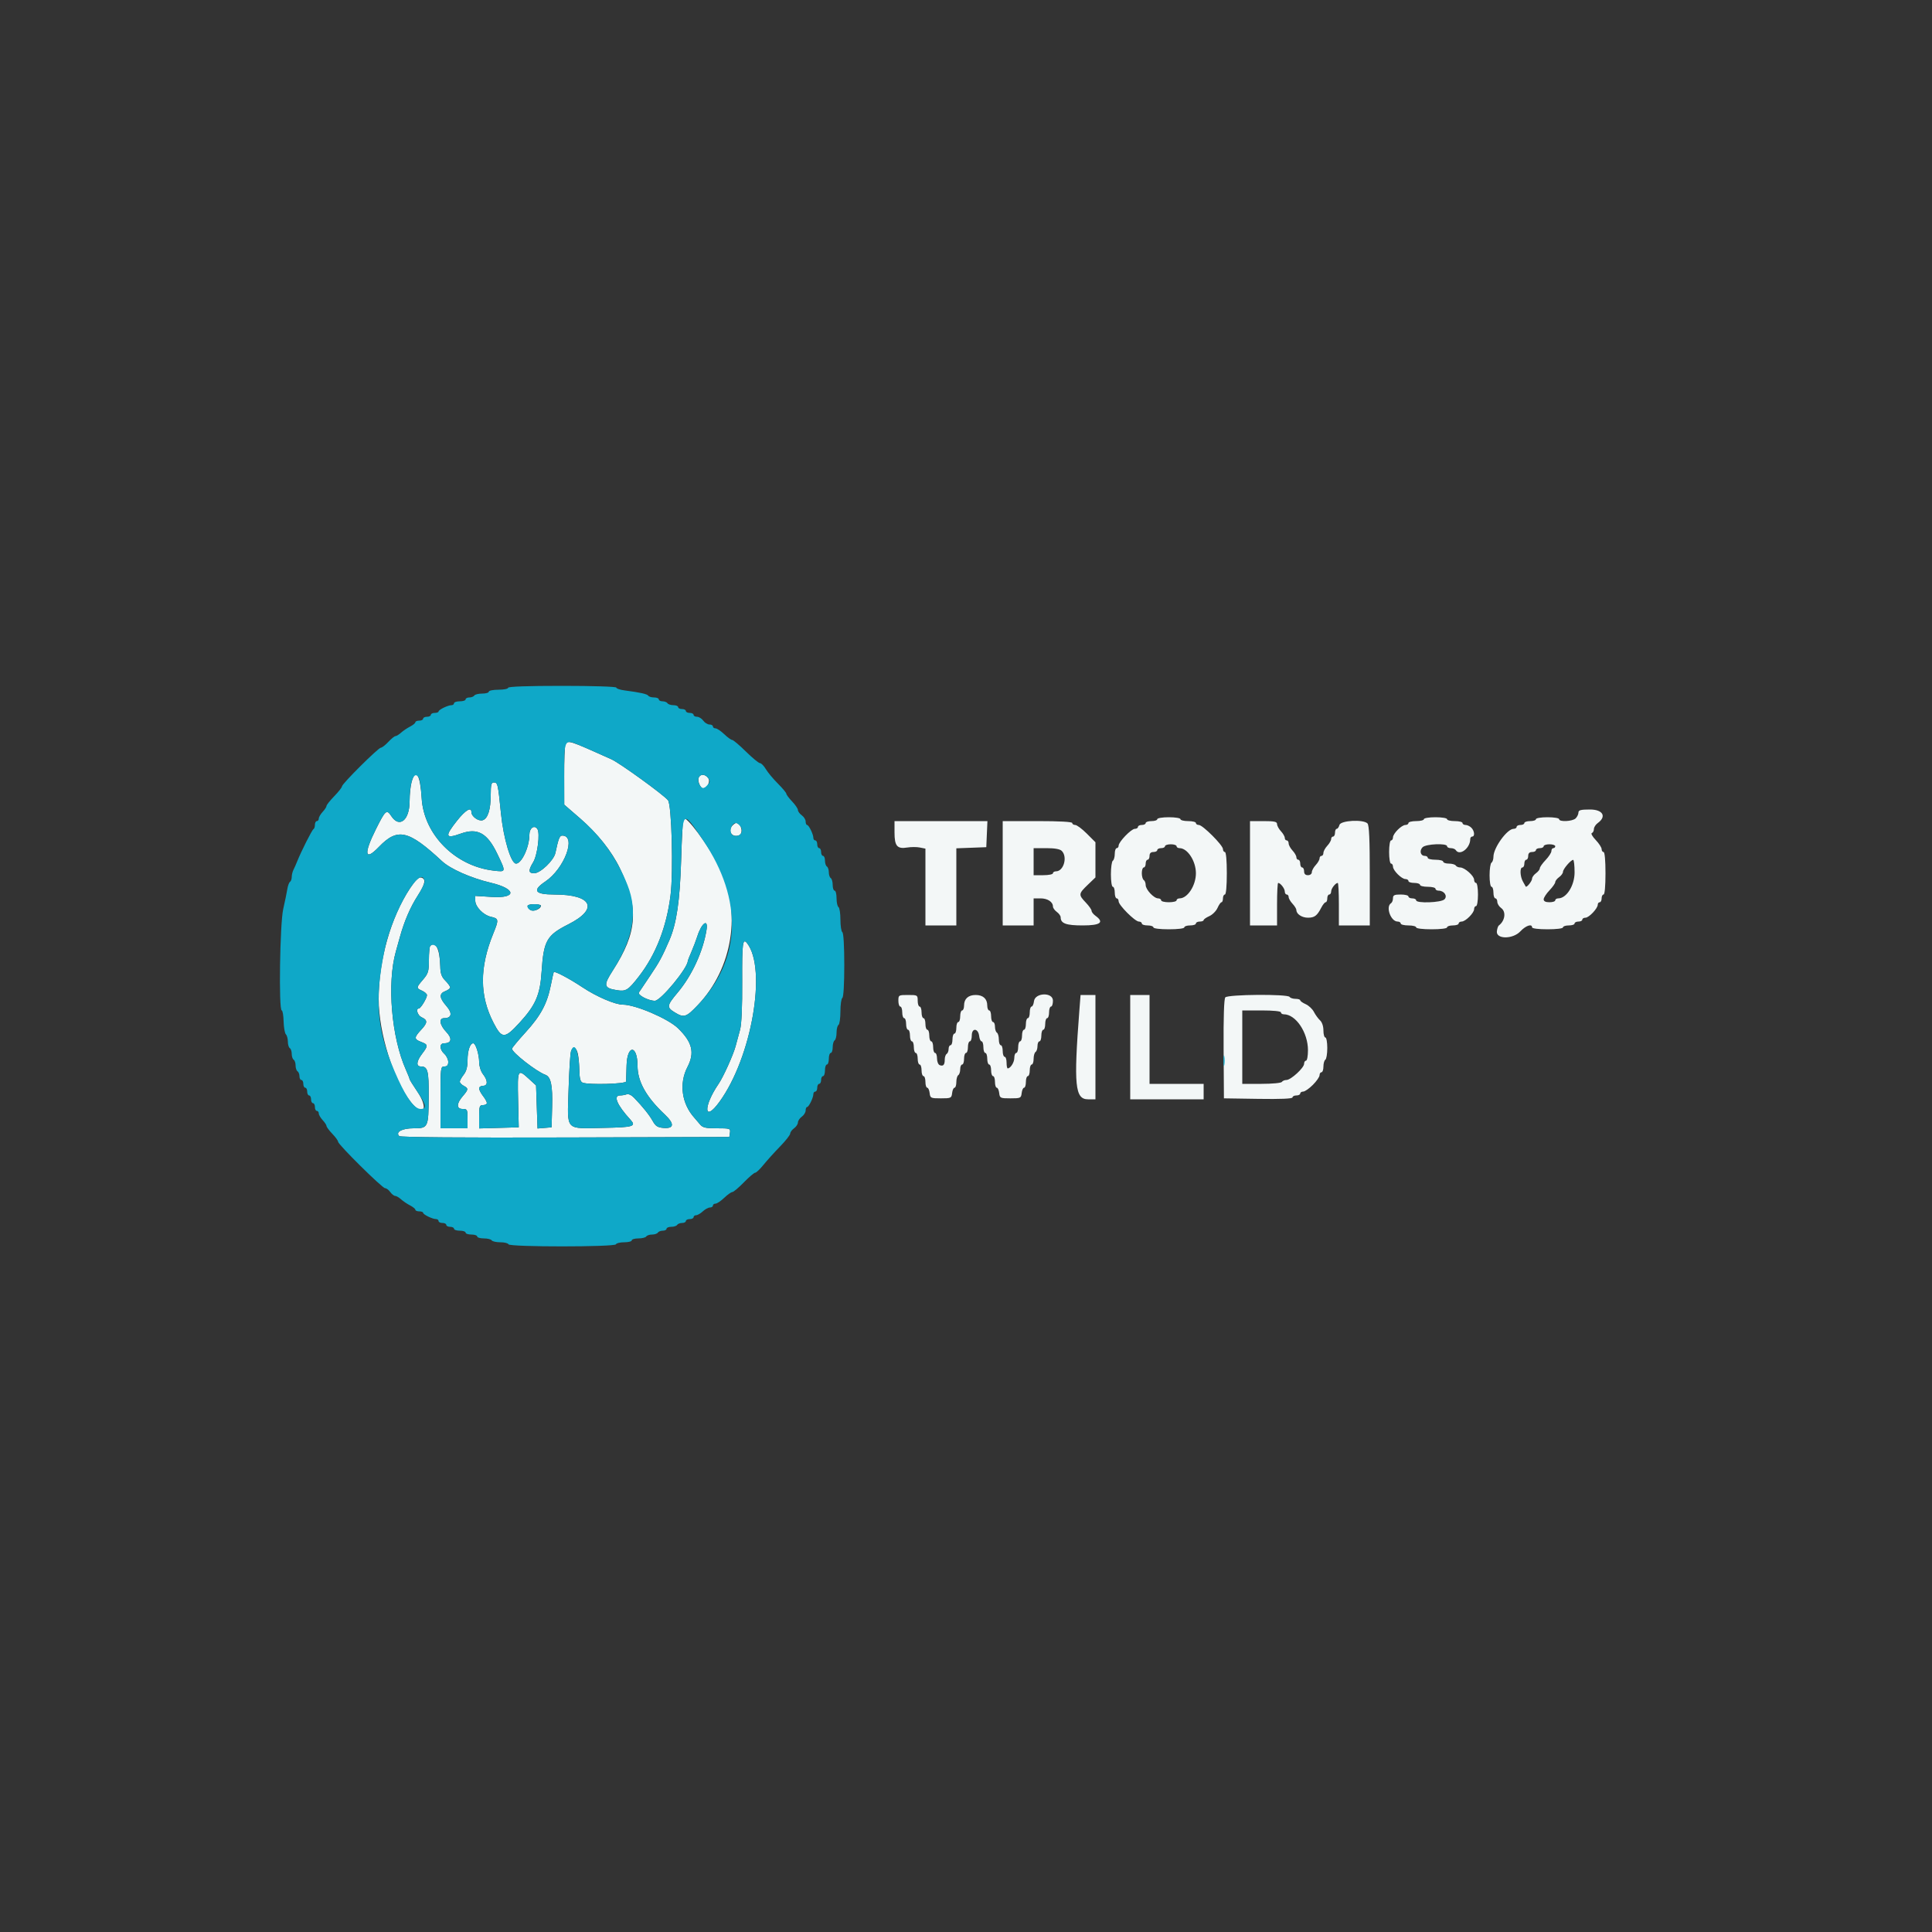 <svg id="svg" version="1.1" xmlns="http://www.w3.org/2000/svg" xmlns:xlink="http://www.w3.org/1999/xlink" width="400" height="400" viewBox="0, 0, 400,400"><rect x="0" y="0" width="400" height="400" fill="#333333" stroke="none"/><g id="svgg"><path id="path0" d="M117.043 154.233 C 116.909 154.581,116.805 157.506,116.812 160.733 L 116.824 166.600 120.049 169.392 C 123.693 172.547,126.660 176.264,128.355 179.800 C 132.323 188.075,131.977 193.005,126.872 200.940 C 124.867 204.057,124.984 204.570,127.800 205.016 C 129.592 205.300,130.078 204.988,132.287 202.139 C 135.782 197.632,137.996 191.953,138.824 185.370 C 139.437 180.499,139.068 166.604,138.300 165.680 C 137.318 164.496,128.305 157.977,126.575 157.199 C 117.708 153.209,117.465 153.133,117.043 154.233 M85.221 161.900 C 84.992 162.725,84.803 164.533,84.802 165.918 C 84.799 169.818,82.686 171.518,81.015 168.966 C 80.054 167.500,79.810 167.708,77.832 171.665 C 75.255 176.821,75.506 178.399,78.422 175.366 C 82.312 171.319,84.542 171.818,91.519 178.300 C 93.258 179.915,97.511 181.794,101.633 182.768 C 106.911 184.015,107.045 186.027,101.829 185.701 L 98.400 185.487 98.400 186.489 C 98.400 187.739,100.080 189.466,101.625 189.805 C 103.275 190.168,103.309 190.395,102.142 193.250 C 99.248 200.327,99.267 206.152,102.200 211.800 C 103.918 215.107,104.488 215.100,107.575 211.731 C 110.897 208.105,111.816 205.982,112.131 201.200 C 112.557 194.738,113.177 193.640,117.690 191.360 C 124.016 188.162,122.616 185.200,114.777 185.200 C 110.716 185.200,110.130 184.372,112.882 182.523 C 116.878 179.840,119.408 173.000,116.405 173.000 C 115.867 173.000,115.606 173.661,114.990 176.591 C 114.664 178.137,111.877 180.800,110.583 180.800 C 109.396 180.800,109.347 180.220,110.389 178.510 C 111.272 177.062,111.850 172.509,111.260 171.642 C 110.625 170.707,109.600 171.447,109.600 172.841 C 109.600 175.369,108.010 178.800,106.839 178.800 C 105.796 178.800,104.243 173.626,103.718 168.400 C 103.098 162.228,103.044 162.000,102.213 162.000 C 101.727 162.000,101.600 162.526,101.600 164.540 C 101.600 167.606,101.010 169.479,99.938 169.820 C 99.066 170.096,97.600 169.042,97.600 168.138 C 97.600 166.980,96.382 167.704,94.635 169.900 C 92.022 173.186,92.182 173.748,95.400 172.588 C 98.860 171.342,100.892 172.461,102.943 176.742 C 104.802 180.623,104.816 180.559,102.175 180.249 C 94.216 179.313,87.748 172.784,87.299 165.233 C 87.012 160.397,86.062 158.873,85.221 161.900 M144.644 161.029 C 144.386 161.701,145.013 163.200,145.552 163.200 C 146.425 163.200,147.140 161.801,146.625 161.100 C 145.987 160.230,144.965 160.193,144.644 161.029 M326.800 168.229 C 326.800 168.574,326.543 169.114,326.229 169.429 C 325.582 170.075,322.800 170.214,322.800 169.600 C 322.800 169.378,321.733 169.200,320.400 169.200 C 319.067 169.200,318.000 169.378,318.000 169.600 C 318.000 169.820,317.460 170.000,316.800 170.000 C 316.140 170.000,315.600 170.180,315.600 170.400 C 315.600 170.620,315.240 170.800,314.800 170.800 C 314.360 170.800,314.000 170.980,314.000 171.200 C 314.000 171.420,313.722 171.600,313.382 171.600 C 312.033 171.600,309.200 175.522,309.200 177.389 C 309.200 177.919,309.020 178.464,308.800 178.600 C 308.580 178.736,308.400 179.917,308.400 181.224 C 308.400 182.541,308.578 183.600,308.800 183.600 C 309.020 183.600,309.200 184.140,309.200 184.800 C 309.200 185.460,309.380 186.000,309.600 186.000 C 309.820 186.000,310.000 186.320,310.000 186.712 C 310.000 187.103,310.360 187.683,310.800 188.000 C 311.864 188.767,311.609 190.643,310.310 191.617 C 310.150 191.737,309.970 192.277,309.910 192.817 C 309.724 194.483,313.224 194.487,314.779 192.823 C 315.888 191.635,317.200 191.189,317.200 192.000 C 317.200 192.233,318.533 192.400,320.400 192.400 C 322.267 192.400,323.600 192.233,323.600 192.000 C 323.600 191.780,324.140 191.600,324.800 191.600 C 325.460 191.600,326.000 191.420,326.000 191.200 C 326.000 190.980,326.360 190.800,326.800 190.800 C 327.240 190.800,327.600 190.620,327.600 190.400 C 327.600 190.180,327.894 190.000,328.253 190.000 C 328.984 190.000,330.799 188.075,330.800 187.300 C 330.800 187.025,330.980 186.800,331.200 186.800 C 331.420 186.800,331.600 186.440,331.600 186.000 C 331.600 185.560,331.780 185.200,332.000 185.200 C 332.242 185.200,332.400 183.467,332.400 180.800 C 332.400 178.133,332.242 176.400,332.000 176.400 C 331.780 176.400,331.600 176.128,331.600 175.796 C 331.600 175.464,331.047 174.614,330.371 173.906 C 329.694 173.199,329.334 172.555,329.571 172.476 C 329.807 172.398,330.000 172.028,330.000 171.655 C 330.000 171.282,330.360 170.717,330.800 170.400 C 332.683 169.043,331.858 167.600,329.200 167.600 C 327.285 167.600,326.800 167.727,326.800 168.229 M141.480 169.474 C 141.371 169.653,141.163 173.580,141.019 178.200 C 140.758 186.537,140.075 191.194,138.611 194.600 C 137.133 198.038,136.478 199.251,134.624 201.986 C 133.511 203.629,132.459 205.199,132.286 205.475 C 131.957 206.003,134.245 207.200,135.584 207.200 C 136.791 207.200,142.400 200.409,142.400 198.947 C 142.400 198.861,142.732 198.028,143.138 197.096 C 143.544 196.163,144.107 194.680,144.389 193.800 C 145.268 191.055,146.663 190.097,146.281 192.500 C 145.571 196.971,143.268 201.977,140.300 205.506 C 138.049 208.183,137.993 208.564,139.700 209.604 C 141.612 210.770,142.061 210.629,144.466 208.100 C 151.747 200.444,153.591 188.662,148.944 179.488 C 146.628 174.917,141.972 168.670,141.480 169.474 M239.600 169.600 C 239.600 169.820,239.060 170.000,238.400 170.000 C 237.740 170.000,237.200 170.180,237.200 170.400 C 237.200 170.620,236.840 170.800,236.400 170.800 C 235.960 170.800,235.600 170.980,235.600 171.200 C 235.600 171.420,235.309 171.600,234.954 171.600 C 234.207 171.600,231.600 174.303,231.600 175.078 C 231.600 175.365,231.420 175.600,231.200 175.600 C 230.980 175.600,230.800 176.129,230.800 176.776 C 230.800 177.423,230.620 178.064,230.400 178.200 C 230.180 178.336,230.000 179.607,230.000 181.024 C 230.000 182.475,230.175 183.600,230.400 183.600 C 230.620 183.600,230.800 184.140,230.800 184.800 C 230.800 185.460,230.980 186.000,231.200 186.000 C 231.420 186.000,231.600 186.275,231.600 186.611 C 231.600 187.404,234.996 190.800,235.789 190.800 C 236.125 190.800,236.400 190.980,236.400 191.200 C 236.400 191.420,236.940 191.600,237.600 191.600 C 238.260 191.600,238.800 191.780,238.800 192.000 C 238.800 192.233,240.133 192.400,242.000 192.400 C 243.867 192.400,245.200 192.233,245.200 192.000 C 245.200 191.780,245.740 191.600,246.400 191.600 C 247.060 191.600,247.600 191.420,247.600 191.200 C 247.600 190.980,247.960 190.800,248.400 190.800 C 248.840 190.800,249.200 190.664,249.200 190.498 C 249.200 190.331,249.730 189.961,250.377 189.674 C 251.024 189.388,251.788 188.624,252.074 187.977 C 252.361 187.330,252.731 186.800,252.898 186.800 C 253.064 186.800,253.200 186.440,253.200 186.000 C 253.200 185.560,253.380 185.200,253.600 185.200 C 253.842 185.200,254.000 183.467,254.000 180.800 C 254.000 178.133,253.842 176.400,253.600 176.400 C 253.380 176.400,253.200 176.126,253.200 175.791 C 253.200 174.999,249.001 170.800,248.209 170.800 C 247.874 170.800,247.600 170.620,247.600 170.400 C 247.600 170.180,246.880 170.000,246.000 170.000 C 245.120 170.000,244.400 169.820,244.400 169.600 C 244.400 169.378,243.333 169.200,242.000 169.200 C 240.667 169.200,239.600 169.378,239.600 169.600 M294.800 169.600 C 294.800 169.820,294.080 170.000,293.200 170.000 C 292.320 170.000,291.600 170.180,291.600 170.400 C 291.600 170.620,291.322 170.800,290.982 170.800 C 290.182 170.800,288.400 172.582,288.400 173.382 C 288.400 173.722,288.220 174.000,288.000 174.000 C 287.778 174.000,287.600 175.067,287.600 176.400 C 287.600 177.733,287.778 178.800,288.000 178.800 C 288.220 178.800,288.400 179.078,288.400 179.418 C 288.400 180.218,290.182 182.000,290.982 182.000 C 291.322 182.000,291.600 182.180,291.600 182.400 C 291.600 182.620,292.140 182.800,292.800 182.800 C 293.460 182.800,294.000 182.980,294.000 183.200 C 294.000 183.420,294.720 183.600,295.600 183.600 C 296.480 183.600,297.200 183.780,297.200 184.000 C 297.200 184.220,297.483 184.400,297.829 184.400 C 299.000 184.400,299.754 185.504,299.057 186.200 C 298.366 186.892,293.200 187.068,293.200 186.400 C 293.200 186.180,292.840 186.000,292.400 186.000 C 291.960 186.000,291.600 185.820,291.600 185.600 C 291.600 185.380,290.880 185.200,290.000 185.200 C 288.683 185.200,288.400 185.337,288.400 185.976 C 288.400 186.403,288.220 186.864,288.000 187.000 C 286.835 187.720,287.947 190.800,289.371 190.800 C 289.717 190.800,290.000 190.980,290.000 191.200 C 290.000 191.420,290.720 191.600,291.600 191.600 C 292.480 191.600,293.200 191.780,293.200 192.000 C 293.200 192.233,294.533 192.400,296.400 192.400 C 298.267 192.400,299.600 192.233,299.600 192.000 C 299.600 191.780,300.140 191.600,300.800 191.600 C 301.460 191.600,302.000 191.420,302.000 191.200 C 302.000 190.980,302.278 190.800,302.618 190.800 C 303.418 190.800,305.200 189.018,305.200 188.218 C 305.200 187.878,305.380 187.600,305.600 187.600 C 305.822 187.600,306.000 186.533,306.000 185.200 C 306.000 183.867,305.822 182.800,305.600 182.800 C 305.380 182.800,305.200 182.506,305.200 182.147 C 305.200 181.337,303.239 179.601,302.324 179.600 C 301.952 179.600,301.536 179.420,301.400 179.200 C 301.264 178.980,300.623 178.800,299.976 178.800 C 299.329 178.800,298.800 178.620,298.800 178.400 C 298.800 178.180,298.080 178.000,297.200 178.000 C 296.320 178.000,295.600 177.820,295.600 177.600 C 295.600 177.380,295.324 177.200,294.987 177.200 C 294.097 177.200,293.823 176.120,294.533 175.410 C 295.225 174.718,299.600 174.536,299.600 175.200 C 299.600 175.420,299.949 175.600,300.376 175.600 C 300.803 175.600,301.264 175.780,301.400 176.000 C 302.196 177.288,304.400 175.614,304.400 173.720 C 304.400 173.434,304.580 173.200,304.800 173.200 C 305.394 173.200,305.284 172.027,304.629 171.371 C 304.314 171.057,303.774 170.800,303.429 170.800 C 303.083 170.800,302.800 170.620,302.800 170.400 C 302.800 170.180,302.080 170.000,301.200 170.000 C 300.320 170.000,299.600 169.820,299.600 169.600 C 299.600 169.378,298.533 169.200,297.200 169.200 C 295.867 169.200,294.800 169.378,294.800 169.600 M185.200 172.351 C 185.200 175.168,185.745 175.811,187.845 175.470 C 188.636 175.342,189.805 175.341,190.442 175.468 L 191.600 175.700 191.600 183.650 L 191.600 191.600 194.800 191.600 L 198.000 191.600 198.000 183.617 L 198.000 175.634 201.100 175.517 L 204.200 175.400 204.318 172.700 L 204.437 170.000 194.818 170.000 L 185.200 170.000 185.200 172.351 M207.600 180.800 L 207.600 191.600 210.800 191.600 L 214.000 191.600 214.000 188.800 L 214.000 186.000 215.429 186.000 C 216.893 186.000,218.000 186.724,218.000 187.683 C 218.000 187.980,218.360 188.483,218.800 188.800 C 219.240 189.117,219.600 189.620,219.600 189.917 C 219.600 191.192,220.708 191.600,224.171 191.600 C 227.847 191.600,228.688 190.961,226.800 189.600 C 226.360 189.283,226.000 188.820,226.000 188.571 C 226.000 188.322,225.460 187.554,224.800 186.863 C 223.260 185.251,223.283 185.042,225.200 183.200 L 226.800 181.663 226.800 178.021 L 226.800 174.379 225.011 172.589 C 224.026 171.605,222.946 170.800,222.611 170.800 C 222.275 170.800,222.000 170.620,222.000 170.400 C 222.000 170.148,219.333 170.000,214.800 170.000 L 207.600 170.000 207.600 180.800 M258.800 180.800 L 258.800 191.600 261.600 191.600 L 264.400 191.600 264.400 187.200 C 264.400 184.780,264.503 182.800,264.629 182.800 C 265.098 182.800,266.000 183.965,266.000 184.571 C 266.000 184.917,266.180 185.200,266.400 185.200 C 266.620 185.200,266.800 185.436,266.800 185.725 C 266.800 186.013,267.160 186.636,267.600 187.108 C 268.040 187.580,268.400 188.167,268.400 188.412 C 268.400 189.246,269.540 190.000,270.800 190.000 C 272.162 190.000,272.691 189.598,273.568 187.900 C 273.880 187.295,274.285 186.800,274.468 186.800 C 274.650 186.800,274.800 186.440,274.800 186.000 C 274.800 185.560,274.980 185.200,275.200 185.200 C 275.420 185.200,275.600 184.917,275.600 184.571 C 275.600 183.965,276.502 182.800,276.971 182.800 C 277.097 182.800,277.200 184.780,277.200 187.200 L 277.200 191.600 280.400 191.600 L 283.600 191.600 283.600 181.280 C 283.600 173.787,283.469 170.829,283.120 170.480 C 282.241 169.601,277.562 169.859,277.316 170.800 C 277.201 171.240,276.948 171.600,276.753 171.600 C 276.559 171.600,276.400 171.960,276.400 172.400 C 276.400 172.840,276.220 173.200,276.000 173.200 C 275.780 173.200,275.600 173.436,275.600 173.725 C 275.600 174.013,275.240 174.636,274.800 175.108 C 274.360 175.580,274.000 176.244,274.000 176.583 C 274.000 176.922,273.820 177.200,273.600 177.200 C 273.380 177.200,273.200 177.436,273.200 177.725 C 273.200 178.013,272.840 178.636,272.400 179.108 C 271.960 179.580,271.600 180.244,271.600 180.583 C 271.600 180.933,271.254 181.200,270.800 181.200 C 270.267 181.200,270.000 180.933,270.000 180.400 C 270.000 179.960,269.820 179.600,269.600 179.600 C 269.380 179.600,269.200 179.240,269.200 178.800 C 269.200 178.360,269.020 178.000,268.800 178.000 C 268.580 178.000,268.400 177.764,268.400 177.475 C 268.400 177.187,268.040 176.564,267.600 176.092 C 267.160 175.620,266.800 174.956,266.800 174.617 C 266.800 174.278,266.620 174.000,266.400 174.000 C 266.180 174.000,266.000 173.764,266.000 173.475 C 266.000 173.187,265.640 172.564,265.200 172.092 C 264.760 171.620,264.400 170.956,264.400 170.617 C 264.400 170.120,263.856 170.000,261.600 170.000 L 258.800 170.000 258.800 180.800 M151.680 170.880 C 150.578 171.982,151.549 173.501,153.000 172.945 C 153.984 172.567,153.473 170.400,152.400 170.400 C 152.268 170.400,151.944 170.616,151.680 170.880 M243.600 175.200 C 243.600 175.420,243.876 175.600,244.213 175.600 C 245.865 175.600,247.600 178.264,247.600 180.800 C 247.600 183.336,245.865 186.000,244.213 186.000 C 243.876 186.000,243.600 186.180,243.600 186.400 C 243.600 186.620,242.880 186.800,242.000 186.800 C 241.120 186.800,240.400 186.620,240.400 186.400 C 240.400 186.180,240.122 186.000,239.782 186.000 C 238.901 186.000,237.200 184.183,237.200 183.242 C 237.200 182.805,237.020 182.336,236.800 182.200 C 236.580 182.064,236.400 181.423,236.400 180.776 C 236.400 180.129,236.580 179.600,236.800 179.600 C 237.020 179.600,237.200 179.240,237.200 178.800 C 237.200 178.360,237.380 178.000,237.600 178.000 C 237.820 178.000,238.000 177.640,238.000 177.200 C 238.000 176.667,238.267 176.400,238.800 176.400 C 239.240 176.400,239.600 176.220,239.600 176.000 C 239.600 175.780,239.960 175.600,240.400 175.600 C 240.840 175.600,241.200 175.420,241.200 175.200 C 241.200 174.980,241.740 174.800,242.400 174.800 C 243.060 174.800,243.600 174.980,243.600 175.200 M322.000 175.200 C 322.000 175.420,321.820 175.600,321.600 175.600 C 321.380 175.600,321.200 175.872,321.200 176.204 C 321.200 176.536,320.660 177.372,320.000 178.063 C 319.340 178.754,318.800 179.522,318.800 179.771 C 318.800 180.020,318.440 180.483,318.000 180.800 C 317.560 181.117,317.200 181.620,317.200 181.917 C 317.200 182.433,316.050 183.855,315.881 183.548 C 315.836 183.466,315.575 182.997,315.300 182.505 C 314.701 181.435,314.638 179.600,315.200 179.600 C 315.420 179.600,315.600 179.240,315.600 178.800 C 315.600 178.360,315.780 178.000,316.000 178.000 C 316.220 178.000,316.400 177.640,316.400 177.200 C 316.400 176.667,316.667 176.400,317.200 176.400 C 317.640 176.400,318.000 176.220,318.000 176.000 C 318.000 175.780,318.360 175.600,318.800 175.600 C 319.240 175.600,319.600 175.420,319.600 175.200 C 319.600 174.980,320.140 174.800,320.800 174.800 C 321.460 174.800,322.000 174.980,322.000 175.200 M219.829 176.171 C 221.071 177.414,220.224 180.400,218.629 180.400 C 218.283 180.400,218.000 180.580,218.000 180.800 C 218.000 181.020,217.100 181.200,216.000 181.200 L 214.000 181.200 214.000 178.400 L 214.000 175.600 216.629 175.600 C 218.373 175.600,219.449 175.792,219.829 176.171 M326.000 180.613 C 326.000 183.341,324.328 186.000,322.613 186.000 C 322.276 186.000,322.000 186.180,322.000 186.400 C 322.000 186.620,321.460 186.800,320.800 186.800 C 319.997 186.800,319.600 186.600,319.600 186.196 C 319.600 185.864,320.140 185.028,320.800 184.337 C 321.460 183.646,322.000 182.878,322.000 182.629 C 322.000 182.380,322.360 181.917,322.800 181.600 C 323.240 181.283,323.600 180.787,323.600 180.497 C 323.600 179.940,325.192 178.066,325.700 178.024 C 325.865 178.011,326.000 179.176,326.000 180.613 M84.918 183.877 C 80.928 189.880,78.400 198.787,78.400 206.836 C 78.400 213.822,81.487 223.693,85.079 228.196 C 87.694 231.473,88.832 229.581,86.400 226.000 C 85.520 224.704,84.800 223.542,84.800 223.418 C 84.800 223.293,84.459 222.428,84.043 221.496 C 81.045 214.778,80.094 203.622,81.955 197.000 C 82.140 196.340,82.517 194.990,82.793 194.000 C 83.718 190.676,84.951 187.817,86.494 185.417 C 88.085 182.944,88.262 181.900,87.126 181.681 C 86.688 181.597,85.935 182.345,84.918 183.877 M112.000 187.504 C 112.000 188.211,110.348 188.855,109.769 188.374 C 108.834 187.598,109.116 187.200,110.600 187.200 C 111.370 187.200,112.000 187.337,112.000 187.504 M153.663 203.100 C 153.692 208.491,153.537 212.031,153.222 213.200 C 152.955 214.190,152.540 215.720,152.300 216.600 C 151.790 218.470,149.762 222.960,148.778 224.400 C 145.541 229.133,145.720 232.580,148.970 228.101 C 155.615 218.945,158.809 200.624,154.689 195.300 C 153.770 194.113,153.620 195.253,153.663 203.100 M89.080 195.853 C 88.926 196.007,88.800 197.318,88.799 198.767 C 88.798 201.113,88.667 201.553,87.600 202.800 C 86.148 204.496,86.143 204.555,87.400 205.127 C 87.950 205.378,88.400 205.784,88.400 206.030 C 88.400 206.655,87.094 208.800,86.714 208.800 C 86.014 208.800,86.460 210.238,87.274 210.605 C 88.573 211.192,88.560 211.744,87.214 213.185 C 85.699 214.806,85.697 215.155,87.200 215.722 C 88.657 216.272,88.675 216.493,87.400 218.164 C 86.207 219.729,86.106 220.800,87.151 220.800 C 88.562 220.800,88.793 221.695,88.758 227.033 C 88.715 233.464,88.651 233.600,85.635 233.600 C 83.239 233.600,81.815 234.375,82.659 235.219 C 82.902 235.462,95.624 235.567,117.022 235.502 L 151.000 235.400 151.128 234.500 C 151.250 233.639,151.132 233.600,148.424 233.600 C 146.029 233.600,145.485 233.470,144.896 232.755 C 144.513 232.291,144.014 231.706,143.787 231.455 C 141.132 228.529,140.551 224.339,142.327 220.916 C 143.868 217.944,143.339 215.770,140.370 212.885 C 138.327 210.899,131.549 208.000,128.949 208.000 C 127.354 208.000,123.504 206.346,120.600 204.414 C 117.886 202.609,114.829 200.992,114.645 201.266 C 114.596 201.340,114.329 202.543,114.053 203.941 C 113.296 207.778,111.958 210.281,108.834 213.708 C 107.275 215.417,106.000 216.957,106.000 217.129 C 106.000 217.899,111.058 221.850,112.906 222.522 C 114.064 222.944,114.432 224.681,114.313 229.160 L 114.200 233.400 112.745 233.521 L 111.290 233.643 111.137 229.184 L 110.985 224.725 109.498 223.362 C 107.180 221.237,107.122 221.349,107.269 227.700 L 107.400 233.400 103.300 233.514 L 99.200 233.628 99.200 231.214 C 99.200 229.067,99.288 228.800,100.000 228.800 C 100.440 228.800,100.800 228.603,100.800 228.363 C 100.800 228.123,100.440 227.469,100.000 226.909 C 99.560 226.350,99.200 225.646,99.200 225.346 C 99.200 225.046,99.560 224.800,100.000 224.800 C 101.030 224.800,101.030 223.716,100.000 222.400 C 99.560 221.838,99.214 220.770,99.209 219.960 C 99.199 218.297,98.483 216.000,97.975 216.000 C 97.318 216.000,96.800 217.552,96.800 219.520 C 96.800 220.886,96.554 221.804,96.000 222.509 C 95.560 223.069,95.200 223.716,95.200 223.949 C 95.200 224.182,95.560 224.565,96.000 224.800 C 97.027 225.350,97.008 225.558,95.800 226.962 C 94.479 228.497,94.480 229.600,95.800 229.600 C 96.733 229.600,96.800 229.733,96.800 231.600 L 96.800 233.600 94.000 233.600 L 91.200 233.600 91.200 227.200 C 91.200 221.067,91.233 220.800,92.000 220.800 C 92.573 220.800,92.800 220.533,92.800 219.862 C 92.800 219.346,92.440 218.598,92.000 218.200 C 90.975 217.273,90.947 216.000,91.951 216.000 C 93.491 216.000,93.683 215.005,92.400 213.663 C 91.025 212.224,90.802 210.800,91.951 210.800 C 93.531 210.800,93.723 209.768,92.419 208.283 C 90.938 206.596,90.875 205.704,92.200 205.200 C 92.750 204.991,93.200 204.644,93.200 204.428 C 93.200 204.213,92.750 203.586,92.200 203.036 C 91.432 202.268,91.189 201.592,91.153 200.118 C 91.064 196.528,90.195 194.739,89.080 195.853 M186.000 207.200 C 186.000 207.860,186.180 208.400,186.400 208.400 C 186.620 208.400,186.800 208.940,186.800 209.600 C 186.800 210.260,186.980 210.800,187.200 210.800 C 187.420 210.800,187.600 211.340,187.600 212.000 C 187.600 212.660,187.780 213.200,188.000 213.200 C 188.220 213.200,188.400 213.740,188.400 214.400 C 188.400 215.060,188.580 215.600,188.800 215.600 C 189.020 215.600,189.200 216.140,189.200 216.800 C 189.200 217.460,189.380 218.000,189.600 218.000 C 189.820 218.000,190.000 218.540,190.000 219.200 C 190.000 219.860,190.180 220.400,190.400 220.400 C 190.620 220.400,190.800 220.940,190.800 221.600 C 190.800 222.260,190.980 222.800,191.200 222.800 C 191.420 222.800,191.600 223.340,191.600 224.000 C 191.600 224.660,191.768 225.200,191.973 225.200 C 192.179 225.200,192.404 225.695,192.473 226.300 C 192.594 227.351,192.697 227.400,194.800 227.400 C 196.903 227.400,197.006 227.351,197.127 226.300 C 197.196 225.695,197.421 225.200,197.627 225.200 C 197.832 225.200,198.000 224.671,198.000 224.024 C 198.000 223.377,198.180 222.736,198.400 222.600 C 198.620 222.464,198.800 221.913,198.800 221.376 C 198.800 220.839,198.980 220.400,199.200 220.400 C 199.420 220.400,199.600 219.860,199.600 219.200 C 199.600 218.540,199.780 218.000,200.000 218.000 C 200.220 218.000,200.400 217.460,200.400 216.800 C 200.400 216.140,200.580 215.600,200.800 215.600 C 201.020 215.600,201.200 215.047,201.200 214.371 C 201.200 212.751,202.538 212.868,202.727 214.503 C 202.796 215.107,203.021 215.600,203.227 215.600 C 203.432 215.600,203.600 216.140,203.600 216.800 C 203.600 217.460,203.780 218.000,204.000 218.000 C 204.220 218.000,204.400 218.540,204.400 219.200 C 204.400 219.860,204.580 220.400,204.800 220.400 C 205.020 220.400,205.200 220.940,205.200 221.600 C 205.200 222.260,205.380 222.800,205.600 222.800 C 205.820 222.800,206.000 223.340,206.000 224.000 C 206.000 224.660,206.168 225.200,206.373 225.200 C 206.579 225.200,206.804 225.695,206.873 226.300 C 206.994 227.351,207.097 227.400,209.200 227.400 C 211.303 227.400,211.406 227.351,211.527 226.300 C 211.596 225.695,211.821 225.200,212.027 225.200 C 212.232 225.200,212.400 224.660,212.400 224.000 C 212.400 223.340,212.580 222.800,212.800 222.800 C 213.020 222.800,213.200 222.260,213.200 221.600 C 213.200 220.940,213.380 220.400,213.600 220.400 C 213.820 220.400,214.000 219.871,214.000 219.224 C 214.000 218.577,214.180 217.936,214.400 217.800 C 214.620 217.664,214.800 217.113,214.800 216.576 C 214.800 216.039,214.980 215.600,215.200 215.600 C 215.420 215.600,215.600 215.060,215.600 214.400 C 215.600 213.740,215.780 213.200,216.000 213.200 C 216.220 213.200,216.400 212.660,216.400 212.000 C 216.400 211.340,216.580 210.800,216.800 210.800 C 217.020 210.800,217.200 210.260,217.200 209.600 C 217.200 208.940,217.380 208.400,217.600 208.400 C 217.820 208.400,218.000 207.850,218.000 207.178 C 218.000 205.375,214.282 205.491,214.073 207.300 C 214.004 207.905,213.779 208.400,213.573 208.400 C 213.368 208.400,213.200 208.940,213.200 209.600 C 213.200 210.260,213.020 210.800,212.800 210.800 C 212.580 210.800,212.400 211.340,212.400 212.000 C 212.400 212.660,212.220 213.200,212.000 213.200 C 211.780 213.200,211.600 213.740,211.600 214.400 C 211.600 215.060,211.420 215.600,211.200 215.600 C 210.980 215.600,210.800 216.140,210.800 216.800 C 210.800 217.460,210.620 218.000,210.400 218.000 C 210.180 218.000,210.000 218.463,210.000 219.029 C 210.000 219.955,209.214 221.200,208.629 221.200 C 208.503 221.200,208.400 220.660,208.400 220.000 C 208.400 219.340,208.220 218.800,208.000 218.800 C 207.780 218.800,207.600 218.260,207.600 217.600 C 207.600 216.940,207.420 216.400,207.200 216.400 C 206.980 216.400,206.800 215.871,206.800 215.224 C 206.800 214.577,206.620 213.936,206.400 213.800 C 206.180 213.664,206.000 213.113,206.000 212.576 C 206.000 212.039,205.820 211.600,205.600 211.600 C 205.380 211.600,205.200 211.060,205.200 210.400 C 205.200 209.740,205.020 209.200,204.800 209.200 C 204.580 209.200,204.400 208.737,204.400 208.171 C 204.400 206.792,203.525 206.000,202.000 206.000 C 200.475 206.000,199.600 206.792,199.600 208.171 C 199.600 208.737,199.420 209.200,199.200 209.200 C 198.980 209.200,198.800 209.740,198.800 210.400 C 198.800 211.060,198.620 211.600,198.400 211.600 C 198.180 211.600,198.000 212.140,198.000 212.800 C 198.000 213.460,197.820 214.000,197.600 214.000 C 197.380 214.000,197.200 214.540,197.200 215.200 C 197.200 215.860,197.020 216.400,196.800 216.400 C 196.580 216.400,196.400 216.749,196.400 217.176 C 196.400 217.603,196.220 218.064,196.000 218.200 C 195.780 218.336,195.600 218.857,195.600 219.357 C 195.600 220.471,195.297 220.812,194.561 220.530 C 194.252 220.411,194.000 219.794,194.000 219.157 C 194.000 218.521,193.820 218.000,193.600 218.000 C 193.380 218.000,193.200 217.460,193.200 216.800 C 193.200 216.140,193.020 215.600,192.800 215.600 C 192.580 215.600,192.400 215.060,192.400 214.400 C 192.400 213.740,192.220 213.200,192.000 213.200 C 191.780 213.200,191.600 212.660,191.600 212.000 C 191.600 211.340,191.420 210.800,191.200 210.800 C 190.980 210.800,190.800 210.260,190.800 209.600 C 190.800 208.940,190.620 208.400,190.400 208.400 C 190.180 208.400,190.000 207.860,190.000 207.200 C 190.000 206.027,189.956 206.000,188.000 206.000 C 186.044 206.000,186.000 206.027,186.000 207.200 M223.464 209.300 C 222.281 224.703,222.566 227.600,225.268 227.600 L 226.800 227.600 226.800 216.800 L 226.800 206.000 225.259 206.000 L 223.718 206.000 223.464 209.300 M234.000 216.800 L 234.000 227.600 241.600 227.600 L 249.200 227.600 249.200 226.000 L 249.200 224.400 243.600 224.400 L 238.000 224.400 238.000 215.200 L 238.000 206.000 236.000 206.000 L 234.000 206.000 234.000 216.800 M253.684 206.500 C 253.418 206.821,253.293 210.658,253.335 217.200 L 253.400 227.400 260.500 227.509 C 265.145 227.581,267.600 227.477,267.600 227.209 C 267.600 226.984,267.960 226.800,268.400 226.800 C 268.840 226.800,269.200 226.620,269.200 226.400 C 269.200 226.180,269.476 226.000,269.813 226.000 C 270.151 226.000,271.051 225.376,271.813 224.613 C 272.576 223.851,273.200 222.951,273.200 222.613 C 273.200 222.276,273.380 222.000,273.600 222.000 C 273.820 222.000,274.000 221.471,274.000 220.824 C 274.000 220.177,274.180 219.536,274.400 219.400 C 274.620 219.264,274.800 218.173,274.800 216.976 C 274.800 215.779,274.620 214.800,274.400 214.800 C 274.180 214.800,274.000 214.146,274.000 213.347 C 274.000 212.473,273.720 211.636,273.297 211.247 C 272.911 210.891,272.341 210.107,272.032 209.505 C 271.723 208.902,270.959 208.183,270.335 207.907 C 269.711 207.631,269.200 207.269,269.200 207.102 C 269.200 206.936,268.761 206.800,268.224 206.800 C 267.687 206.800,267.136 206.620,267.000 206.400 C 266.617 205.780,254.203 205.874,253.684 206.500 M265.200 209.600 C 265.200 209.820,265.472 210.000,265.805 210.000 C 268.279 210.000,270.800 213.754,270.800 217.438 C 270.800 218.627,270.620 219.600,270.400 219.600 C 270.180 219.600,270.000 219.891,270.000 220.246 C 270.000 221.081,267.255 223.600,266.345 223.600 C 265.961 223.600,265.536 223.780,265.400 224.000 C 265.262 224.223,263.396 224.400,261.176 224.400 L 257.200 224.400 257.200 216.800 L 257.200 209.200 261.200 209.200 C 263.600 209.200,265.200 209.360,265.200 209.600 M119.653 218.233 C 119.792 218.875,119.927 220.416,119.953 221.657 C 119.987 223.316,120.168 223.979,120.633 224.157 C 121.913 224.649,129.599 224.429,129.624 223.900 C 129.637 223.625,129.682 222.143,129.724 220.607 C 129.843 216.233,131.981 216.275,131.994 220.651 C 132.004 223.938,133.779 227.110,137.650 230.756 C 139.700 232.687,139.583 233.714,137.335 233.524 C 136.156 233.425,135.721 233.145,135.148 232.115 C 134.448 230.857,133.117 229.193,131.282 227.283 C 130.744 226.723,130.110 226.426,129.749 226.564 C 129.411 226.694,128.789 226.800,128.367 226.800 C 126.908 226.800,127.767 228.812,130.494 231.782 C 131.794 233.197,131.171 233.396,125.061 233.511 C 116.865 233.665,117.455 234.296,117.714 225.660 C 117.831 221.777,118.056 218.188,118.214 217.684 C 118.592 216.481,119.335 216.765,119.653 218.233 " stroke="none" fill="#f3f7f7" fill-rule="evenodd"></path><path id="path1" d="M105.200 142.400 C 105.200 142.620,104.300 142.800,103.200 142.800 C 102.100 142.800,101.200 142.980,101.200 143.200 C 101.200 143.420,100.581 143.600,99.824 143.600 C 99.067 143.600,98.336 143.780,98.200 144.000 C 98.064 144.220,97.603 144.400,97.176 144.400 C 96.749 144.400,96.400 144.580,96.400 144.800 C 96.400 145.020,95.860 145.200,95.200 145.200 C 94.540 145.200,94.000 145.380,94.000 145.600 C 94.000 145.820,93.766 146.000,93.480 146.000 C 92.744 146.000,90.807 146.941,90.803 147.300 C 90.801 147.465,90.440 147.600,90.000 147.600 C 89.560 147.600,89.200 147.780,89.200 148.000 C 89.200 148.220,88.840 148.400,88.400 148.400 C 87.960 148.400,87.600 148.580,87.600 148.800 C 87.600 149.020,87.240 149.200,86.800 149.200 C 86.360 149.200,86.000 149.350,86.000 149.532 C 86.000 149.715,85.505 150.120,84.900 150.432 C 84.295 150.745,83.451 151.315,83.025 151.700 C 82.598 152.085,82.085 152.400,81.885 152.400 C 81.685 152.400,81.017 152.940,80.400 153.600 C 79.783 154.260,79.088 154.800,78.855 154.800 C 78.326 154.800,70.800 162.289,70.800 162.815 C 70.800 163.026,70.080 163.941,69.200 164.848 C 68.320 165.755,67.600 166.662,67.600 166.865 C 67.600 167.068,67.240 167.620,66.800 168.092 C 66.360 168.564,66.000 169.187,66.000 169.475 C 66.000 169.764,65.820 170.000,65.600 170.000 C 65.380 170.000,65.200 170.345,65.200 170.767 C 65.200 171.188,65.064 171.593,64.898 171.667 C 64.610 171.794,62.342 176.294,61.504 178.400 C 61.286 178.950,60.948 179.713,60.753 180.095 C 60.559 180.477,60.400 181.141,60.400 181.571 C 60.400 182.001,60.240 182.452,60.044 182.573 C 59.849 182.694,59.596 183.379,59.484 184.096 C 59.371 184.813,58.992 186.660,58.640 188.200 C 57.947 191.233,57.681 209.200,58.329 209.200 C 58.510 209.200,58.686 210.221,58.718 211.469 C 58.751 212.717,58.963 213.923,59.189 214.149 C 59.415 214.375,59.600 215.053,59.600 215.656 C 59.600 216.259,59.780 216.864,60.000 217.000 C 60.220 217.136,60.400 217.676,60.400 218.200 C 60.400 218.724,60.580 219.264,60.800 219.400 C 61.020 219.536,61.200 220.076,61.200 220.600 C 61.200 221.124,61.380 221.664,61.600 221.800 C 61.820 221.936,62.000 222.397,62.000 222.824 C 62.000 223.251,62.180 223.600,62.400 223.600 C 62.620 223.600,62.800 223.960,62.800 224.400 C 62.800 224.840,62.980 225.200,63.200 225.200 C 63.420 225.200,63.600 225.560,63.600 226.000 C 63.600 226.440,63.780 226.800,64.000 226.800 C 64.220 226.800,64.400 227.160,64.400 227.600 C 64.400 228.040,64.580 228.400,64.800 228.400 C 65.020 228.400,65.200 228.760,65.200 229.200 C 65.200 229.640,65.380 230.000,65.600 230.000 C 65.820 230.000,66.000 230.236,66.000 230.525 C 66.000 230.813,66.360 231.436,66.800 231.908 C 67.240 232.380,67.600 232.927,67.600 233.124 C 67.600 233.321,68.140 234.046,68.800 234.737 C 69.460 235.428,70.000 236.169,70.000 236.384 C 70.000 236.961,79.141 246.000,79.724 246.000 C 79.999 246.000,80.483 246.360,80.800 246.800 C 81.117 247.240,81.573 247.600,81.813 247.600 C 82.053 247.600,82.598 247.915,83.025 248.300 C 83.451 248.685,84.295 249.255,84.900 249.568 C 85.505 249.880,86.000 250.285,86.000 250.468 C 86.000 250.650,86.360 250.800,86.800 250.800 C 87.240 250.800,87.601 250.935,87.603 251.100 C 87.607 251.459,89.544 252.400,90.280 252.400 C 90.566 252.400,90.800 252.580,90.800 252.800 C 90.800 253.020,91.160 253.200,91.600 253.200 C 92.040 253.200,92.400 253.380,92.400 253.600 C 92.400 253.820,92.760 254.000,93.200 254.000 C 93.640 254.000,94.000 254.180,94.000 254.400 C 94.000 254.620,94.540 254.800,95.200 254.800 C 95.860 254.800,96.400 254.980,96.400 255.200 C 96.400 255.420,96.940 255.600,97.600 255.600 C 98.260 255.600,98.800 255.780,98.800 256.000 C 98.800 256.220,99.419 256.400,100.176 256.400 C 100.933 256.400,101.664 256.580,101.800 256.800 C 101.936 257.020,102.742 257.200,103.590 257.200 C 104.439 257.200,105.196 257.389,105.273 257.619 C 105.466 258.198,127.335 258.194,127.528 257.616 C 127.604 257.387,128.372 257.200,129.233 257.200 C 130.095 257.200,130.800 257.020,130.800 256.800 C 130.800 256.580,131.419 256.400,132.176 256.400 C 132.933 256.400,133.664 256.220,133.800 256.000 C 133.936 255.780,134.476 255.600,135.000 255.600 C 135.524 255.600,136.064 255.420,136.200 255.200 C 136.336 254.980,136.797 254.800,137.224 254.800 C 137.651 254.800,138.000 254.620,138.000 254.400 C 138.000 254.180,138.439 254.000,138.976 254.000 C 139.513 254.000,140.064 253.820,140.200 253.600 C 140.336 253.380,140.797 253.200,141.224 253.200 C 141.651 253.200,142.000 253.020,142.000 252.800 C 142.000 252.580,142.360 252.400,142.800 252.400 C 143.240 252.400,143.600 252.220,143.600 252.000 C 143.600 251.780,143.836 251.600,144.125 251.600 C 144.413 251.600,145.036 251.240,145.508 250.800 C 145.980 250.360,146.644 250.000,146.983 250.000 C 147.322 250.000,147.600 249.820,147.600 249.600 C 147.600 249.380,147.843 249.200,148.141 249.200 C 148.438 249.200,149.246 248.660,149.937 248.000 C 150.628 247.340,151.386 246.800,151.622 246.800 C 151.859 246.800,152.929 245.900,154.000 244.800 C 155.071 243.700,156.130 242.800,156.351 242.800 C 156.573 242.800,157.350 242.063,158.077 241.161 C 158.805 240.260,160.345 238.554,161.500 237.370 C 162.655 236.186,163.600 234.983,163.600 234.697 C 163.600 234.411,163.960 233.917,164.400 233.600 C 164.840 233.283,165.200 232.743,165.200 232.400 C 165.200 232.057,165.560 231.517,166.000 231.200 C 166.440 230.883,166.800 230.303,166.800 229.912 C 166.800 229.520,166.935 229.199,167.100 229.197 C 167.459 229.193,168.400 227.256,168.400 226.520 C 168.400 226.234,168.580 226.000,168.800 226.000 C 169.020 226.000,169.200 225.640,169.200 225.200 C 169.200 224.760,169.380 224.400,169.600 224.400 C 169.820 224.400,170.000 224.040,170.000 223.600 C 170.000 223.160,170.180 222.800,170.400 222.800 C 170.620 222.800,170.800 222.260,170.800 221.600 C 170.800 220.940,170.980 220.400,171.200 220.400 C 171.420 220.400,171.600 219.860,171.600 219.200 C 171.600 218.540,171.780 218.000,172.000 218.000 C 172.220 218.000,172.400 217.471,172.400 216.824 C 172.400 216.177,172.580 215.536,172.800 215.400 C 173.020 215.264,173.200 214.544,173.200 213.800 C 173.200 213.056,173.380 212.336,173.600 212.200 C 173.820 212.064,174.000 210.804,174.000 209.400 C 174.000 207.996,174.180 206.736,174.400 206.600 C 174.640 206.451,174.800 203.737,174.800 199.800 C 174.800 195.863,174.640 193.149,174.400 193.000 C 174.180 192.864,174.000 191.694,174.000 190.400 C 174.000 189.106,173.820 187.936,173.600 187.800 C 173.380 187.664,173.200 186.843,173.200 185.976 C 173.200 185.109,173.020 184.400,172.800 184.400 C 172.580 184.400,172.400 183.871,172.400 183.224 C 172.400 182.577,172.220 181.936,172.000 181.800 C 171.780 181.664,171.600 181.124,171.600 180.600 C 171.600 180.076,171.420 179.536,171.200 179.400 C 170.980 179.264,170.800 178.713,170.800 178.176 C 170.800 177.639,170.620 177.200,170.400 177.200 C 170.180 177.200,170.000 176.840,170.000 176.400 C 170.000 175.960,169.820 175.600,169.600 175.600 C 169.380 175.600,169.200 175.240,169.200 174.800 C 169.200 174.360,169.020 174.000,168.800 174.000 C 168.580 174.000,168.400 173.766,168.400 173.480 C 168.400 172.744,167.459 170.807,167.100 170.803 C 166.935 170.801,166.800 170.480,166.800 170.088 C 166.800 169.697,166.440 169.117,166.000 168.800 C 165.560 168.483,165.200 167.991,165.200 167.708 C 165.200 167.425,164.660 166.628,164.000 165.937 C 163.340 165.246,162.800 164.523,162.800 164.330 C 162.800 164.137,162.008 163.187,161.040 162.219 C 160.072 161.251,158.953 159.906,158.554 159.230 C 158.154 158.553,157.612 158.000,157.349 158.000 C 157.085 158.000,155.773 156.920,154.432 155.600 C 153.092 154.280,151.814 153.200,151.594 153.200 C 151.373 153.200,150.628 152.660,149.937 152.000 C 149.246 151.340,148.438 150.800,148.141 150.800 C 147.843 150.800,147.600 150.620,147.600 150.400 C 147.600 150.180,147.280 150.000,146.888 150.000 C 146.497 150.000,145.917 149.640,145.600 149.200 C 145.283 148.760,144.703 148.400,144.312 148.400 C 143.920 148.400,143.600 148.220,143.600 148.000 C 143.600 147.780,143.240 147.600,142.800 147.600 C 142.360 147.600,142.000 147.420,142.000 147.200 C 142.000 146.980,141.640 146.800,141.200 146.800 C 140.760 146.800,140.400 146.620,140.400 146.400 C 140.400 146.180,139.961 146.000,139.424 146.000 C 138.887 146.000,138.336 145.820,138.200 145.600 C 138.064 145.380,137.603 145.200,137.176 145.200 C 136.749 145.200,136.400 145.020,136.400 144.800 C 136.400 144.580,135.961 144.400,135.424 144.400 C 134.887 144.400,134.348 144.240,134.227 144.044 C 134.009 143.691,132.560 143.366,129.300 142.941 C 128.365 142.819,127.600 142.558,127.600 142.360 C 127.600 142.155,122.764 142.000,116.400 142.000 C 109.200 142.000,105.200 142.143,105.200 142.400 M119.851 154.241 C 121.344 154.860,122.787 155.494,126.575 157.199 C 128.305 157.977,137.318 164.496,138.300 165.680 C 139.068 166.604,139.437 180.499,138.824 185.370 C 137.996 191.953,135.782 197.632,132.287 202.139 C 130.078 204.988,129.592 205.300,127.800 205.016 C 124.984 204.570,124.867 204.057,126.872 200.940 C 131.128 194.324,132.096 188.728,129.929 183.267 C 127.704 177.660,124.658 173.382,120.049 169.392 L 116.824 166.600 116.812 160.733 C 116.796 153.022,116.814 152.984,119.851 154.241 M86.733 161.100 C 86.932 161.485,87.187 163.345,87.299 165.233 C 87.748 172.784,94.216 179.313,102.175 180.249 C 104.816 180.559,104.802 180.623,102.943 176.742 C 100.892 172.461,98.860 171.342,95.400 172.588 C 92.182 173.748,92.022 173.186,94.635 169.900 C 96.382 167.704,97.600 166.980,97.600 168.138 C 97.600 169.042,99.066 170.096,99.938 169.820 C 101.010 169.479,101.600 167.606,101.600 164.540 C 101.600 162.526,101.727 162.000,102.213 162.000 C 103.044 162.000,103.098 162.228,103.718 168.400 C 104.243 173.626,105.796 178.800,106.839 178.800 C 108.010 178.800,109.600 175.369,109.600 172.841 C 109.600 171.447,110.625 170.707,111.260 171.642 C 111.850 172.509,111.272 177.062,110.389 178.510 C 109.347 180.220,109.396 180.800,110.583 180.800 C 111.877 180.800,114.664 178.137,114.990 176.591 C 115.606 173.661,115.867 173.000,116.405 173.000 C 119.408 173.000,116.878 179.840,112.882 182.523 C 110.130 184.372,110.716 185.200,114.777 185.200 C 122.616 185.200,124.016 188.162,117.690 191.360 C 113.177 193.640,112.557 194.738,112.131 201.200 C 111.816 205.982,110.897 208.105,107.575 211.731 C 104.488 215.100,103.918 215.107,102.200 211.800 C 99.267 206.152,99.248 200.327,102.142 193.250 C 103.309 190.395,103.275 190.168,101.625 189.805 C 100.080 189.466,98.400 187.739,98.400 186.489 L 98.400 185.487 101.829 185.701 C 107.045 186.027,106.911 184.015,101.633 182.768 C 97.511 181.794,93.258 179.915,91.519 178.300 C 84.542 171.818,82.312 171.319,78.422 175.366 C 75.506 178.399,75.255 176.821,77.832 171.665 C 79.810 167.708,80.054 167.500,81.015 168.966 C 82.686 171.518,84.799 169.818,84.802 165.918 C 84.806 161.764,85.798 159.289,86.733 161.100 M146.625 161.100 C 147.051 161.680,147.031 161.920,146.507 162.500 C 145.697 163.398,145.326 163.383,144.816 162.429 C 143.944 160.800,145.543 159.625,146.625 161.100 M145.594 174.000 C 153.890 186.308,153.483 198.620,144.466 208.100 C 142.061 210.629,141.612 210.770,139.700 209.604 C 137.993 208.564,138.049 208.183,140.300 205.506 C 143.268 201.977,145.571 196.971,146.281 192.500 C 146.663 190.097,145.268 191.055,144.389 193.800 C 144.107 194.680,143.544 196.163,143.138 197.096 C 142.732 198.028,142.400 198.861,142.400 198.947 C 142.400 200.409,136.791 207.200,135.584 207.200 C 134.245 207.200,131.957 206.003,132.286 205.475 C 132.459 205.199,133.511 203.629,134.624 201.986 C 136.478 199.251,137.133 198.038,138.611 194.600 C 140.075 191.194,140.758 186.537,141.019 178.200 C 141.354 167.444,141.243 167.546,145.594 174.000 M153.120 170.880 C 154.222 171.982,153.251 173.501,151.800 172.945 C 150.816 172.567,151.327 170.400,152.400 170.400 C 152.532 170.400,152.856 170.616,153.120 170.880 M87.909 182.422 C 87.974 182.759,87.337 184.107,86.494 185.417 C 84.951 187.817,83.718 190.676,82.793 194.000 C 82.517 194.990,82.140 196.340,81.955 197.000 C 80.094 203.622,81.045 214.778,84.043 221.496 C 84.459 222.428,84.800 223.293,84.800 223.418 C 84.800 223.542,85.520 224.704,86.400 226.000 C 88.231 228.696,88.407 229.600,87.100 229.600 C 85.878 229.600,84.296 227.525,82.446 223.496 C 78.049 213.916,77.379 207.485,79.643 196.600 C 81.267 188.792,87.182 178.647,87.909 182.422 M109.200 187.551 C 109.200 188.407,110.328 188.852,111.169 188.327 C 112.378 187.571,112.191 187.200,110.600 187.200 C 109.830 187.200,109.200 187.358,109.200 187.551 M154.689 195.300 C 158.809 200.624,155.615 218.945,148.970 228.101 C 145.720 232.580,145.541 229.133,148.778 224.400 C 149.762 222.960,151.790 218.470,152.300 216.600 C 152.540 215.720,152.955 214.190,153.222 213.200 C 153.537 212.031,153.692 208.491,153.663 203.100 C 153.620 195.253,153.770 194.113,154.689 195.300 M90.850 197.005 C 90.990 197.662,91.127 199.063,91.153 200.118 C 91.189 201.592,91.432 202.268,92.200 203.036 C 92.750 203.586,93.200 204.213,93.200 204.428 C 93.200 204.644,92.750 204.991,92.200 205.200 C 90.875 205.704,90.938 206.596,92.419 208.283 C 93.723 209.768,93.531 210.800,91.951 210.800 C 90.802 210.800,91.025 212.224,92.400 213.663 C 93.683 215.005,93.491 216.000,91.951 216.000 C 90.947 216.000,90.975 217.273,92.000 218.200 C 92.440 218.598,92.800 219.346,92.800 219.862 C 92.800 220.533,92.573 220.800,92.000 220.800 C 91.233 220.800,91.200 221.067,91.200 227.200 L 91.200 233.600 94.000 233.600 L 96.800 233.600 96.800 231.600 C 96.800 229.733,96.733 229.600,95.800 229.600 C 94.480 229.600,94.479 228.497,95.800 226.962 C 97.008 225.558,97.027 225.350,96.000 224.800 C 95.560 224.565,95.200 224.182,95.200 223.949 C 95.200 223.716,95.560 223.069,96.000 222.509 C 96.554 221.804,96.800 220.886,96.800 219.520 C 96.800 217.552,97.318 216.000,97.975 216.000 C 98.483 216.000,99.199 218.297,99.209 219.960 C 99.214 220.770,99.560 221.838,100.000 222.400 C 101.030 223.716,101.030 224.800,100.000 224.800 C 99.560 224.800,99.200 225.046,99.200 225.346 C 99.200 225.646,99.560 226.350,100.000 226.909 C 100.440 227.469,100.800 228.123,100.800 228.363 C 100.800 228.603,100.440 228.800,100.000 228.800 C 99.288 228.800,99.200 229.067,99.200 231.214 L 99.200 233.628 103.300 233.514 L 107.400 233.400 107.269 227.700 C 107.122 221.349,107.180 221.237,109.498 223.362 L 110.985 224.725 111.137 229.184 L 111.290 233.643 112.745 233.521 L 114.200 233.400 114.313 229.160 C 114.432 224.681,114.064 222.944,112.906 222.522 C 111.058 221.850,106.000 217.899,106.000 217.129 C 106.000 216.957,107.275 215.417,108.834 213.708 C 111.958 210.281,113.296 207.778,114.053 203.941 C 114.329 202.543,114.596 201.340,114.645 201.266 C 114.829 200.992,117.886 202.609,120.600 204.414 C 123.504 206.346,127.354 208.000,128.949 208.000 C 131.549 208.000,138.327 210.899,140.370 212.885 C 143.339 215.770,143.868 217.944,142.327 220.916 C 140.551 224.339,141.132 228.529,143.787 231.455 C 144.014 231.706,144.513 232.291,144.896 232.755 C 145.485 233.470,146.029 233.600,148.424 233.600 C 151.132 233.600,151.250 233.639,151.128 234.500 L 151.000 235.400 117.022 235.502 C 95.624 235.567,82.902 235.462,82.659 235.219 C 81.815 234.375,83.239 233.600,85.635 233.600 C 88.651 233.600,88.715 233.464,88.758 227.033 C 88.793 221.695,88.562 220.800,87.151 220.800 C 86.106 220.800,86.207 219.729,87.400 218.164 C 88.675 216.493,88.657 216.272,87.200 215.722 C 85.697 215.155,85.699 214.806,87.214 213.185 C 88.560 211.744,88.573 211.192,87.274 210.605 C 86.460 210.238,86.014 208.800,86.714 208.800 C 87.094 208.800,88.400 206.655,88.400 206.030 C 88.400 205.784,87.950 205.378,87.400 205.127 C 86.143 204.555,86.148 204.496,87.600 202.800 C 88.667 201.553,88.798 201.113,88.799 198.767 C 88.800 197.318,88.926 196.007,89.080 195.853 C 89.676 195.258,90.605 195.863,90.850 197.005 M118.214 217.684 C 118.056 218.188,117.831 221.777,117.714 225.660 C 117.455 234.296,116.865 233.665,125.061 233.511 C 131.171 233.396,131.794 233.197,130.494 231.782 C 127.767 228.812,126.908 226.800,128.367 226.800 C 128.789 226.800,129.411 226.694,129.749 226.564 C 130.110 226.426,130.744 226.723,131.282 227.283 C 133.117 229.193,134.448 230.857,135.148 232.115 C 135.721 233.145,136.156 233.425,137.335 233.524 C 139.583 233.714,139.700 232.687,137.650 230.756 C 133.779 227.110,132.004 223.938,131.994 220.651 C 131.981 216.275,129.843 216.233,129.724 220.607 C 129.682 222.143,129.637 223.625,129.624 223.900 C 129.599 224.429,121.913 224.649,120.633 224.157 C 120.168 223.979,119.987 223.316,119.953 221.657 C 119.868 217.628,118.915 215.451,118.214 217.684 M253.309 219.600 C 253.309 220.590,253.387 220.995,253.482 220.500 C 253.578 220.005,253.578 219.195,253.482 218.700 C 253.387 218.205,253.309 218.610,253.309 219.600 " stroke="none" fill="#0fa8c8" fill-rule="evenodd"></path></g></svg>